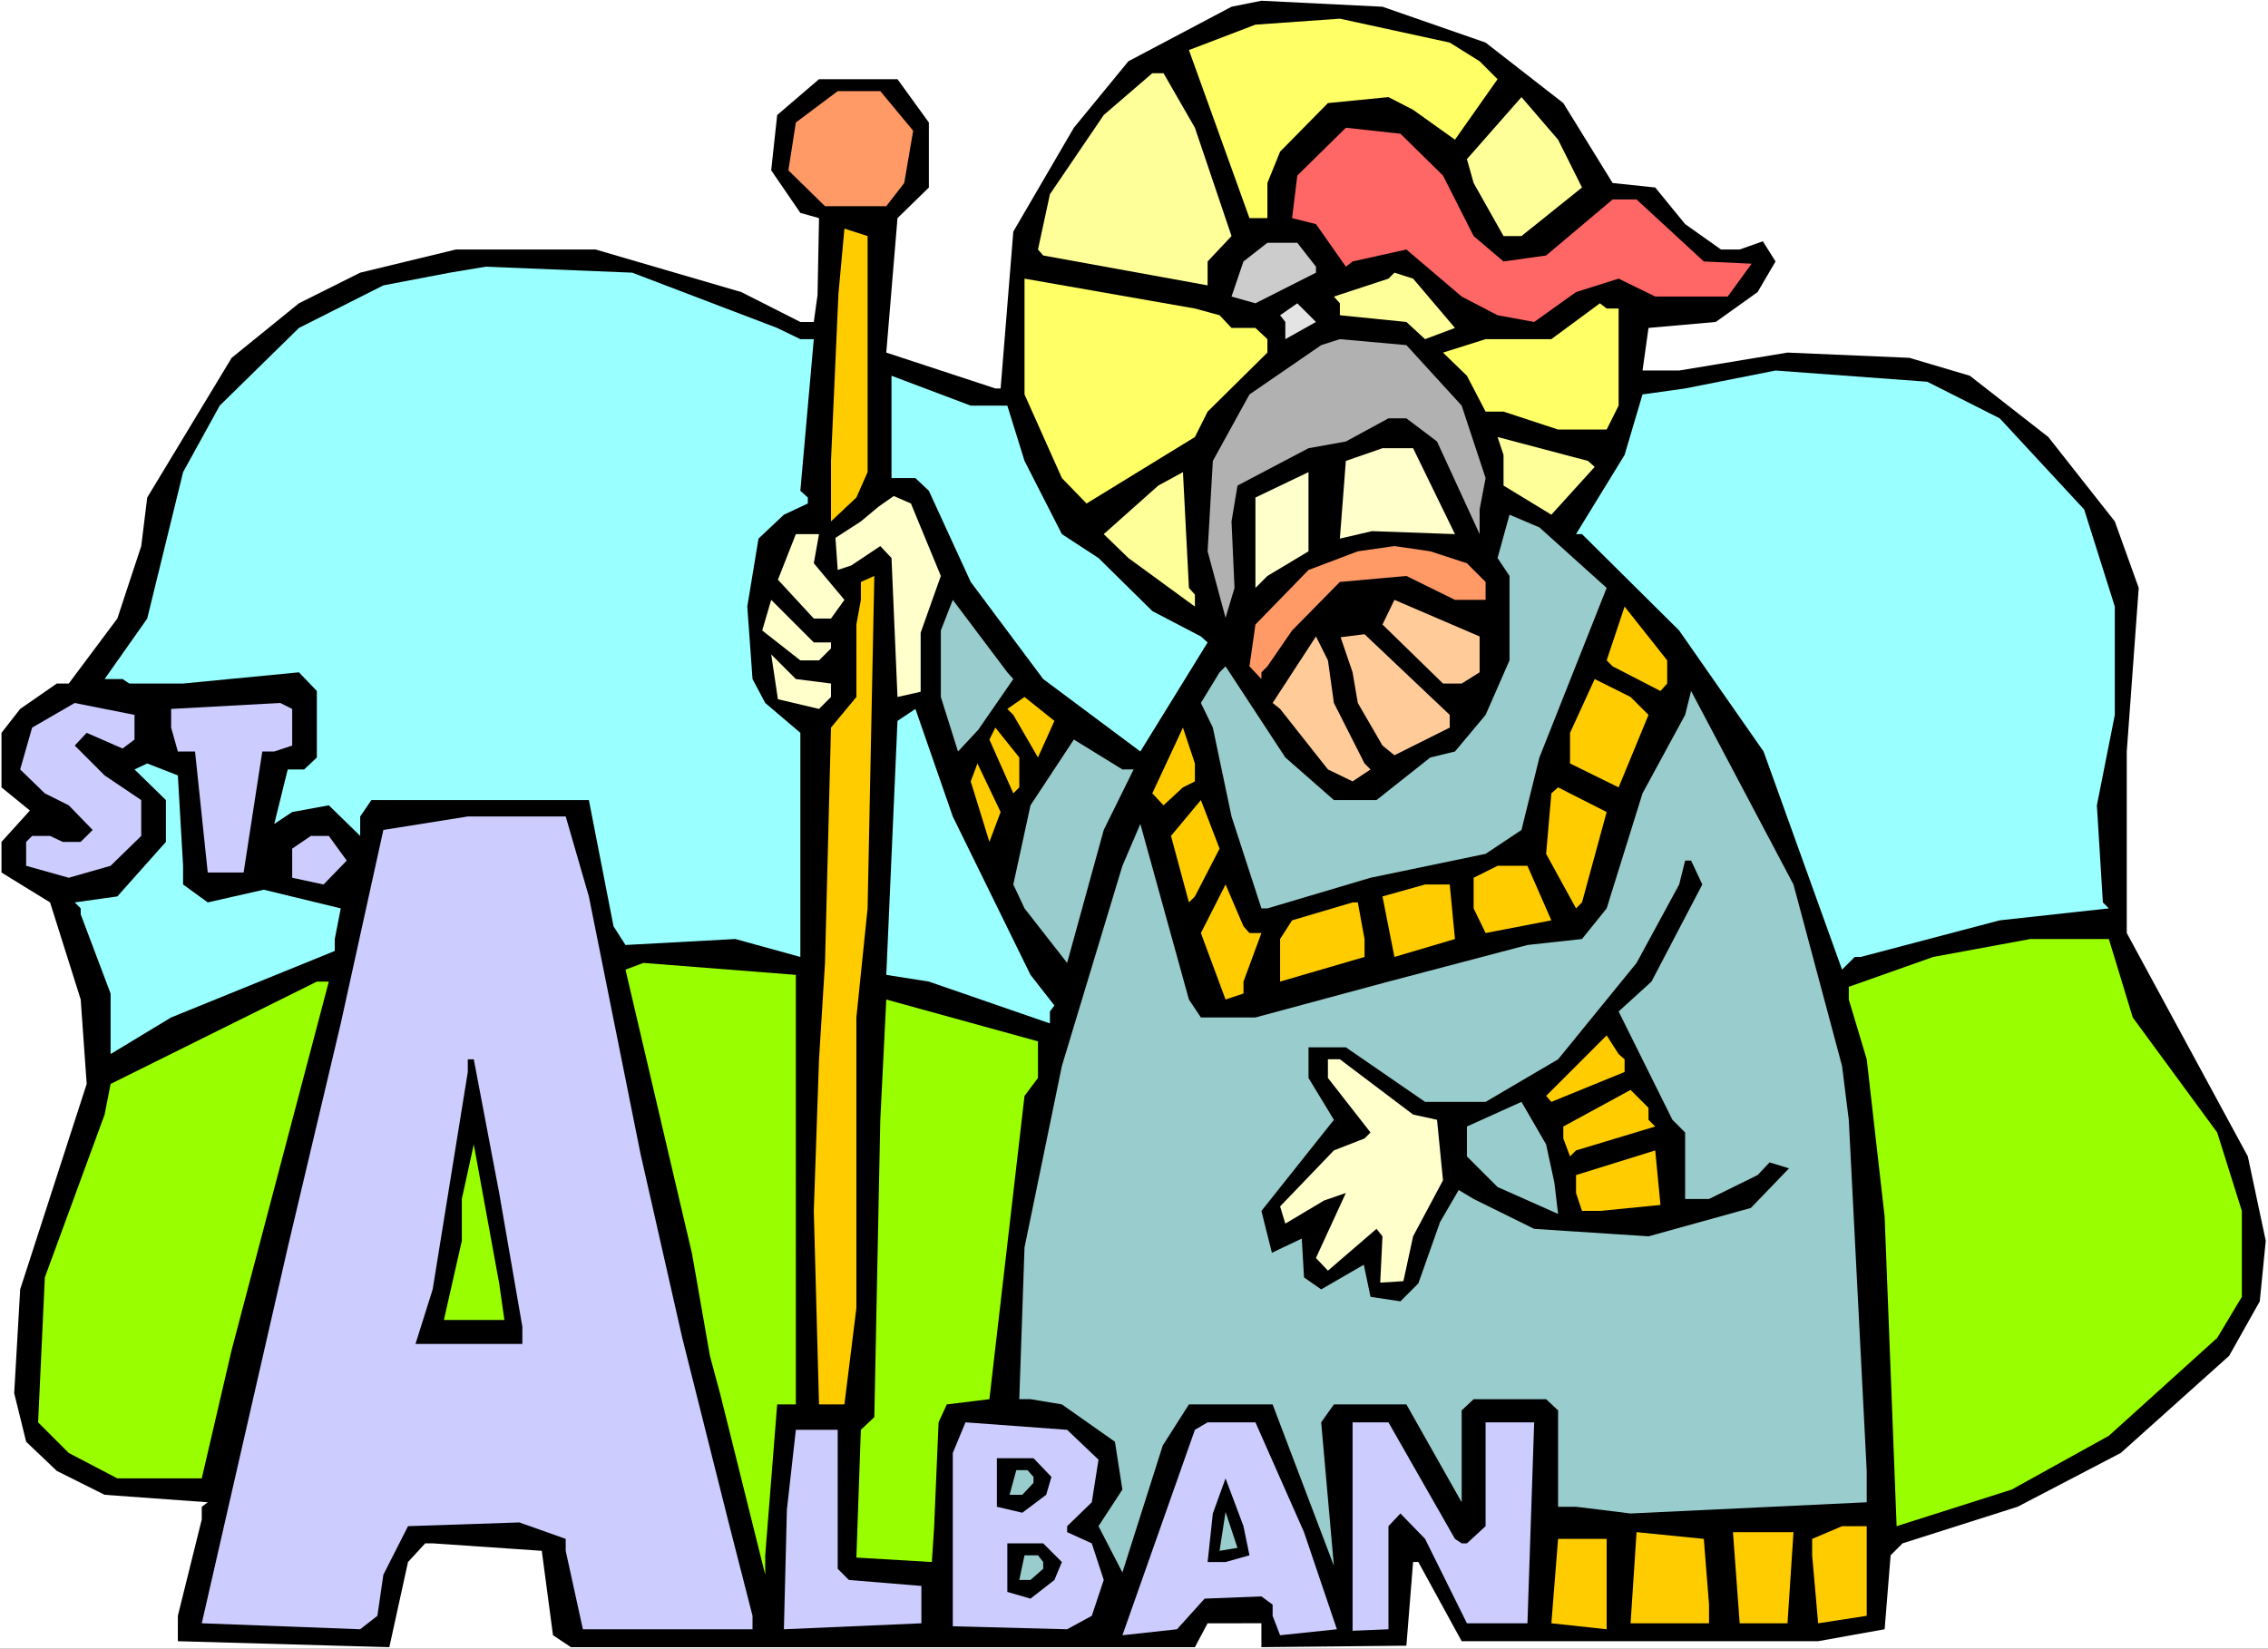 <?xml version="1.0" encoding="UTF-8" standalone="no"?>
<svg
   version="1.0"
   width="129.766mm"
   height="94.348mm"
   id="svg78"
   sodipodi:docname="Alban.wmf"
   xmlns:inkscape="http://www.inkscape.org/namespaces/inkscape"
   xmlns:sodipodi="http://sodipodi.sourceforge.net/DTD/sodipodi-0.dtd"
   xmlns="http://www.w3.org/2000/svg"
   xmlns:svg="http://www.w3.org/2000/svg">
  <rect width="100%" height="100%" fill="#333333" stroke="none"/>
  <sodipodi:namedview
     id="namedview78"
     pagecolor="#ffffff"
     bordercolor="#000000"
     borderopacity="0.25"
     inkscape:showpageshadow="2"
     inkscape:pageopacity="0.0"
     inkscape:pagecheckerboard="0"
     inkscape:deskcolor="#d1d1d1"
     inkscape:document-units="mm" />
  <defs
     id="defs1">
    <pattern
       id="WMFhbasepattern"
       patternUnits="userSpaceOnUse"
       width="6"
       height="6"
       x="0"
       y="0" />
  </defs>
  <path
     style="fill:#ffffff;fill-opacity:1;fill-rule:evenodd;stroke:none"
     d="M 0,356.591 H 490.455 V 0 H 0 Z"
     id="path1" />
  <path
     style="fill:#000000;fill-opacity:1;fill-rule:evenodd;stroke:none"
     d="m 321.26,9.21 16.806,13.087 10.666,17.288 9.211,0.969 6.464,7.917 7.757,5.493 h 4.04 l 5.01,-1.777 2.747,4.362 -3.878,6.624 -9.05,6.463 -14.544,1.293 -1.293,9.21 h 7.918 l 23.432,-3.878 26.341,1.131 13.09,3.878 16.968,13.249 14.382,18.258 5.171,14.38 -2.586,35.384 v 39.262 l 26.179,48.31 3.878,18.258 -1.293,13.087 -6.626,11.795 -23.432,21.004 -22.301,11.633 -24.886,7.917 -2.586,2.585 -1.293,15.996 -14.382,2.585 h -77.083 l -9.373,-17.127 h -1.131 l -1.454,18.096 -31.35,0.323 v -5.17 H 261.145 l -2.747,5.17 H 123.462 l -3.878,-2.585 -2.424,-18.258 -23.594,-1.616 h -1.616 l -3.717,4.039 -4.04,18.419 -45.733,-1.293 v -5.493 l 5.171,-20.843 V 325.892 L 44.925,324.923 22.624,323.307 12.282,318.137 5.656,311.835 3.07,301.333 4.363,278.874 18.746,234.442 17.453,216.184 10.827,195.18 0.323,188.717 v -6.624 L 6.464,175.306 0.323,170.298 V 158.503 L 4.363,153.332 12.282,147.839 h 2.586 l 10.504,-14.057 5.171,-15.673 1.293,-10.502 18.261,-30.214 14.544,-11.795 13.251,-6.624 20.685,-5.009 h 30.219 l 31.512,9.21 12.766,6.463 h 2.909 l 0.808,-5.817 0.323,-16.642 -4.04,-1.131 -6.302,-9.21 1.293,-11.956 9.05,-7.755 h 16.968 l 6.787,9.371 v 14.057 l -6.787,6.624 -2.424,29.083 23.594,7.755 h 1.131 L 219.129,50.088 232.219,27.629 244.016,13.249 266.317,1.454 272.78,0.162 298.96,1.454 Z"
     id="path2" />
  <path
     style="fill:#ffff66;fill-opacity:1;fill-rule:evenodd;stroke:none"
     d="m 319.968,13.249 3.878,3.878 -9.211,13.087 -9.05,-6.463 -5.333,-2.747 -13.09,1.293 -10.342,10.502 -2.747,6.786 v 7.594 h -3.878 L 257.105,10.825 271.488,5.332 289.748,4.039 313.504,9.21 Z"
     id="path3" />
  <path
     style="fill:#ffff99;fill-opacity:1;fill-rule:evenodd;stroke:none"
     d="m 258.398,27.629 7.918,23.428 -5.171,5.493 v 5.17 l -35.552,-6.463 -1.131,-1.293 2.586,-11.956 11.635,-17.127 10.504,-9.048 h 2.424 z"
     id="path4" />
  <path
     style="fill:#ff9966;fill-opacity:1;fill-rule:evenodd;stroke:none"
     d="m 197.475,28.275 -1.939,11.31 -3.878,5.009 H 178.406 l -7.918,-7.755 1.616,-10.341 9.05,-6.786 h 9.211 z"
     id="path5" />
  <path
     style="fill:#ffff99;fill-opacity:1;fill-rule:evenodd;stroke:none"
     d="m 342.107,40.555 -13.09,10.502 h -3.878 l -6.464,-11.472 -1.454,-5.17 11.797,-13.411 7.918,9.21 z"
     id="path6" />
  <path
     style="fill:#ff6666;fill-opacity:1;fill-rule:evenodd;stroke:none"
     d="m 312.049,37.97 6.626,13.087 6.464,5.493 9.211,-1.293 14.382,-12.118 h 5.171 l 14.544,13.411 10.342,0.485 -5.171,7.109 H 357.944 l -7.918,-3.878 -9.211,2.908 -9.05,6.463 -7.918,-1.454 -7.757,-4.039 -11.958,-10.179 -11.635,2.585 -1.454,1.131 -6.464,-9.21 -5.171,-1.293 1.131,-9.21 10.504,-10.341 11.797,1.293 z"
     id="path7" />
  <path
     style="fill:#ffcc00;fill-opacity:1;fill-rule:evenodd;stroke:none"
     d="m 185.193,107.607 -5.494,5.17 V 99.69 l 1.616,-36.192 1.293,-14.057 5.01,1.616 v 51.057 z"
     id="path8" />
  <path
     style="fill:#cccccc;fill-opacity:1;fill-rule:evenodd;stroke:none"
     d="m 284.577,57.681 v 1.293 l -13.09,6.624 -5.171,-1.454 2.586,-7.594 5.171,-4.039 h 6.464 z"
     id="path9" />
  <path
     style="fill:#99ffff;fill-opacity:1;fill-rule:evenodd;stroke:none"
     d="m 168.064,70.93 5.01,2.424 h 2.909 l -2.909,32.799 1.616,1.454 v 1.293 l -5.171,2.424 -5.494,5.17 -2.424,14.703 1.131,15.673 2.747,5.17 7.595,6.463 v 48.472 l -14.059,-3.878 -23.755,1.293 -2.586,-4.039 -5.333,-27.306 H 80.315 l -2.424,3.555 v 4.201 l -6.787,-6.624 -7.918,1.454 -3.878,2.585 2.909,-11.795 h 3.555 l 2.747,-2.585 V 149.455 L 64.64,145.415 39.592,147.839 H 27.957 l -1.454,-0.969 h -3.878 l 9.211,-13.087 7.757,-31.668 7.918,-14.38 17.13,-16.804 18.261,-9.21 14.382,-2.747 7.757,-1.293 31.674,1.293 z"
     id="path10" />
  <path
     style="fill:#ffff99;fill-opacity:1;fill-rule:evenodd;stroke:none"
     d="m 314.635,70.93 -6.464,2.424 -4.04,-3.716 -14.382,-1.454 v -2.585 l -1.293,-1.454 11.797,-3.878 1.293,-1.293 4.04,1.293 z"
     id="path11" />
  <path
     style="fill:#ffff66;fill-opacity:1;fill-rule:evenodd;stroke:none"
     d="m 263.731,68.184 2.586,2.747 h 5.171 l 2.586,2.424 v 2.908 l -12.928,12.764 -2.747,5.493 -23.432,14.38 -5.333,-5.493 -8.08,-18.096 V 60.267 l 36.845,6.463 z"
     id="path12" />
  <path
     style="fill:#e4e4e4;fill-opacity:1;fill-rule:evenodd;stroke:none"
     d="m 277.952,73.354 v -3.716 l -1.131,-1.454 3.717,-2.585 4.04,4.039 z"
     id="path13" />
  <path
     style="fill:#ffff66;fill-opacity:1;fill-rule:evenodd;stroke:none"
     d="m 350.025,66.73 v 21.004 l -2.586,5.17 h -10.504 l -11.797,-3.878 h -3.878 l -4.04,-7.755 -5.171,-5.009 9.211,-2.908 h 14.221 l 10.504,-7.755 1.454,1.131 z"
     id="path14" />
  <path
     style="fill:#b1b1b1;fill-opacity:1;fill-rule:evenodd;stroke:none"
     d="m 316.089,87.734 5.171,15.673 -1.293,6.786 v 5.332 L 310.756,95.489 304.131,90.481 h -3.878 l -9.211,5.009 -8.08,1.454 -15.352,8.079 -1.293,7.755 0.646,14.38 -1.939,6.463 -3.878,-14.38 1.131,-19.55 7.918,-14.38 15.514,-10.664 4.04,-1.293 14.382,1.293 z"
     id="path15" />
  <path
     style="fill:#99ffff;fill-opacity:1;fill-rule:evenodd;stroke:none"
     d="m 432.441,90.481 18.261,19.712 6.626,21.004 v 23.428 l -3.878,19.55 1.293,21.004 1.293,1.293 -23.594,2.585 -30.058,7.917 h -1.293 l -2.747,2.747 -16.968,-47.179 -18.261,-26.175 -21.008,-20.843 h -1.293 l 10.504,-17.127 3.878,-13.087 9.211,-1.293 19.554,-3.878 32.805,2.424 z"
     id="path16" />
  <path
     style="fill:#99ffff;fill-opacity:1;fill-rule:evenodd;stroke:none"
     d="m 217.837,87.734 3.717,11.956 8.08,15.834 7.918,5.17 11.635,11.472 10.504,5.493 1.454,1.293 -14.544,23.59 -21.008,-15.673 -15.675,-21.004 -9.05,-19.712 -2.909,-2.747 h -5.171 V 81.271 l 17.13,6.463 z"
     id="path17" />
  <path
     style="fill:#ffff99;fill-opacity:1;fill-rule:evenodd;stroke:none"
     d="m 344.854,100.983 -9.373,10.341 -10.342,-6.301 v -6.624 l -1.293,-3.878 19.554,5.17 z"
     id="path18" />
  <path
     style="fill:#ffffcc;fill-opacity:1;fill-rule:evenodd;stroke:none"
     d="m 314.635,115.524 -17.938,-0.646 -6.949,1.616 1.293,-16.804 7.918,-2.747 h 6.626 z"
     id="path19" />
  <path
     style="fill:#ffff99;fill-opacity:1;fill-rule:evenodd;stroke:none"
     d="m 258.398,128.612 v 2.585 l -14.382,-10.502 -5.333,-5.17 11.797,-10.502 5.333,-2.908 1.293,25.044 z"
     id="path20" />
  <path
     style="fill:#ffffcc;fill-opacity:1;fill-rule:evenodd;stroke:none"
     d="m 274.073,124.573 -2.586,2.585 v -19.55 l 11.474,-5.493 v 17.127 z"
     id="path21" />
  <path
     style="fill:#ffffcc;fill-opacity:1;fill-rule:evenodd;stroke:none"
     d="m 203.454,124.573 -4.363,12.28 v 12.764 l -5.01,1.131 -1.293,-30.053 -2.424,-2.585 -6.302,4.201 -2.909,0.969 -0.485,-6.948 5.494,-3.555 3.878,-3.231 3.232,-2.262 3.717,1.616 z"
     id="path22" />
  <path
     style="fill:#99cccc;fill-opacity:1;fill-rule:evenodd;stroke:none"
     d="m 347.44,127.158 -14.544,36.677 -3.878,15.673 -7.757,5.17 -24.886,5.17 -22.301,6.624 h -1.293 l -6.464,-19.873 -4.04,-19.227 -2.586,-5.332 4.04,-6.624 1.293,-1.293 12.928,19.712 10.504,9.21 h 9.211 l 11.635,-9.21 5.333,-1.293 6.626,-7.917 5.171,-11.795 v -18.258 l -2.586,-3.878 2.586,-9.371 6.464,2.747 z"
     id="path23" />
  <path
     style="fill:#ffffcc;fill-opacity:1;fill-rule:evenodd;stroke:none"
     d="m 175.982,121.826 6.626,7.917 -2.909,4.039 h -3.717 l -7.757,-8.402 3.878,-9.856 h 5.01 z"
     id="path24" />
  <path
     style="fill:#ff9966;fill-opacity:1;fill-rule:evenodd;stroke:none"
     d="m 317.22,121.826 4.04,4.039 v 3.878 h -6.626 l -10.504,-5.17 -14.382,1.293 -10.342,10.502 -5.333,7.755 -1.293,1.293 v 1.454 l -2.586,-2.747 1.293,-9.048 11.474,-11.795 10.666,-4.039 7.918,-1.131 7.757,1.131 z"
     id="path25" />
  <path
     style="fill:#ffcc00;fill-opacity:1;fill-rule:evenodd;stroke:none"
     d="m 185.193,220.062 v 62.852 l -2.586,20.843 h -5.494 l -1.131,-41.847 1.131,-32.799 1.293,-20.843 1.293,-50.895 5.494,-6.624 v -15.673 l 0.97,-5.332 v -3.878 l 2.909,-1.293 -1.454,71.9 z"
     id="path26" />
  <path
     style="fill:#ffffcc;fill-opacity:1;fill-rule:evenodd;stroke:none"
     d="m 179.699,138.953 v 1.293 l -2.586,2.585 h -4.04 l -8.242,-6.463 1.939,-6.624 9.211,9.21 z"
     id="path27" />
  <path
     style="fill:#99cccc;fill-opacity:1;fill-rule:evenodd;stroke:none"
     d="m 219.129,146.87 -7.595,10.987 -4.363,4.686 -3.717,-11.795 v -14.38 l 2.586,-6.624 11.797,15.673 z"
     id="path28" />
  <path
     style="fill:#ffcc99;fill-opacity:1;fill-rule:evenodd;stroke:none"
     d="m 319.968,145.415 -3.878,2.424 h -4.04 l -13.09,-12.764 2.586,-5.332 18.422,7.917 z"
     id="path29" />
  <path
     style="fill:#ffcc00;fill-opacity:1;fill-rule:evenodd;stroke:none"
     d="m 360.529,147.839 -1.454,1.616 -10.342,-5.332 -1.293,-1.293 3.878,-11.633 9.211,11.633 z"
     id="path30" />
  <path
     style="fill:#ffcc99;fill-opacity:1;fill-rule:evenodd;stroke:none"
     d="m 288.456,152.04 6.626,13.087 1.293,1.293 -3.878,2.585 -5.333,-2.585 -10.342,-13.087 -1.616,-1.293 9.373,-14.38 2.586,5.17 z"
     id="path31" />
  <path
     style="fill:#ffcc99;fill-opacity:1;fill-rule:evenodd;stroke:none"
     d="m 313.504,154.625 v 2.747 l -11.958,5.978 -2.586,-2.1 -5.333,-9.21 -1.131,-6.624 -2.586,-7.594 5.171,-0.646 z"
     id="path32" />
  <path
     style="fill:#ffffcc;fill-opacity:1;fill-rule:evenodd;stroke:none"
     d="m 179.699,147.839 v 2.908 l -2.586,2.585 -8.888,-2.1 -1.454,-9.694 5.333,5.332 z"
     id="path33" />
  <path
     style="fill:#ffcc00;fill-opacity:1;fill-rule:evenodd;stroke:none"
     d="m 356.489,154.625 -6.464,15.673 -10.504,-5.17 v -6.624 l 5.333,-11.633 7.757,3.878 z"
     id="path34" />
  <path
     style="fill:#99cccc;fill-opacity:1;fill-rule:evenodd;stroke:none"
     d="m 398.344,230.564 1.454,11.633 3.878,75.939 v 6.786 l -51.066,2.424 -11.797,-1.454 h -3.878 v -20.843 l -2.586,-2.424 h -15.675 l -2.586,2.424 v 19.873 l -11.958,-21.166 h -15.675 l -2.747,3.878 2.747,31.022 -13.251,-34.9 h -18.099 l -5.656,8.886 -8.726,27.467 -5.171,-10.018 5.171,-7.917 -1.616,-10.341 -11.474,-8.079 -6.787,-1.131 h -2.424 l 1.131,-32.799 8.08,-39.262 13.09,-43.301 3.878,-9.048 10.504,37.97 2.586,3.878 h 11.797 l 28.765,-7.755 30.058,-7.917 11.797,-1.293 5.333,-6.624 7.757,-24.882 9.211,-16.965 1.293,-5.17 22.139,41.847 z"
     id="path35" />
  <path
     style="fill:#ffcc00;fill-opacity:1;fill-rule:evenodd;stroke:none"
     d="m 224.462,163.835 -5.333,-9.21 -1.293,-1.293 3.717,-2.585 6.464,5.17 z"
     id="path36" />
  <path
     style="fill:#ccccff;fill-opacity:1;fill-rule:evenodd;stroke:none"
     d="m 29.088,159.957 -2.586,1.939 -7.757,-3.393 -2.586,2.747 6.464,6.463 7.918,5.332 v 7.755 l -6.626,6.463 -9.05,2.585 -9.211,-2.585 v -5.17 l 1.293,-1.293 h 3.878 l 2.747,1.293 h 3.878 l 2.586,-2.585 -5.171,-5.332 -5.171,-2.585 -5.333,-5.17 2.586,-9.048 9.211,-5.332 12.928,2.585 z"
     id="path37" />
  <path
     style="fill:#ccccff;fill-opacity:1;fill-rule:evenodd;stroke:none"
     d="m 63.186,161.25 -3.878,1.293 h -2.586 l -4.04,26.175 h -7.757 l -2.747,-26.175 h -3.717 l -1.454,-5.17 v -4.039 l 23.594,-1.293 2.586,1.293 z"
     id="path38" />
  <path
     style="fill:#99ffff;fill-opacity:1;fill-rule:evenodd;stroke:none"
     d="m 222.846,210.852 5.171,6.624 -0.97,1.293 v 2.585 l -26.179,-9.048 -9.211,-1.454 2.424,-54.935 3.878,-2.585 8.08,23.266 z"
     id="path39" />
  <path
     style="fill:#ffcc00;fill-opacity:1;fill-rule:evenodd;stroke:none"
     d="m 220.422,170.298 -1.293,1.293 -5.171,-11.633 1.293,-2.585 5.171,6.463 z"
     id="path40" />
  <path
     style="fill:#ffcc00;fill-opacity:1;fill-rule:evenodd;stroke:none"
     d="m 258.398,169.005 -2.586,1.293 -4.202,3.878 -2.424,-2.585 6.626,-14.218 2.586,7.755 z"
     id="path41" />
  <path
     style="fill:#99cccc;fill-opacity:1;fill-rule:evenodd;stroke:none"
     d="m 245.147,166.42 -6.464,13.087 -7.918,28.76 -9.211,-11.795 -2.424,-5.17 3.717,-17.127 9.373,-14.218 10.504,6.463 z"
     id="path42" />
  <path
     style="fill:#99ffff;fill-opacity:1;fill-rule:evenodd;stroke:none"
     d="m 39.592,187.263 v 4.039 l 5.333,3.878 12.12,-2.747 16.645,4.039 -1.293,6.624 v 2.585 l -35.39,14.38 -13.09,7.917 V 214.892 L 17.453,197.765 v -1.293 l -1.293,-1.293 9.211,-1.293 10.504,-11.795 v -9.048 l -6.787,-6.624 2.747,-1.293 6.626,2.585 z"
     id="path43" />
  <path
     style="fill:#ffcc00;fill-opacity:1;fill-rule:evenodd;stroke:none"
     d="m 213.958,182.092 -4.04,-13.087 1.454,-3.878 5.01,10.502 z"
     id="path44" />
  <path
     style="fill:#ffcc00;fill-opacity:1;fill-rule:evenodd;stroke:none"
     d="m 342.107,195.18 -1.293,1.293 -6.464,-11.795 1.131,-13.087 1.454,-1.293 10.504,5.332 z"
     id="path45" />
  <path
     style="fill:#ffcc00;fill-opacity:1;fill-rule:evenodd;stroke:none"
     d="m 258.398,193.887 -1.293,1.293 -3.878,-14.38 6.464,-7.755 4.04,10.502 z"
     id="path46" />
  <path
     style="fill:#ccccff;fill-opacity:1;fill-rule:evenodd;stroke:none"
     d="m 127.341,193.887 11.15,55.581 9.05,39.908 9.858,39.262 5.333,20.843 v 2.908 h -36.683 l -3.717,-16.965 v -2.585 l -10.019,-3.555 -24.078,0.808 -5.333,10.502 -1.293,8.886 -3.717,2.908 -34.259,-1.293 18.584,-81.271 11.474,-48.472 9.211,-41.847 18.261,-2.908 h 21.17 z"
     id="path47" />
  <path
     style="fill:#ccccff;fill-opacity:1;fill-rule:evenodd;stroke:none"
     d="m 74.982,186.132 -5.01,5.17 -6.787,-1.454 v -6.301 l 4.04,-2.747 h 3.878 z"
     id="path48" />
  <path
     style="fill:#000000;fill-opacity:1;fill-rule:evenodd;stroke:none"
     d="m 368.124,191.302 -10.989,21.004 -7.11,6.463 11.635,23.428 2.747,2.747 v 14.38 h 5.171 l 10.504,-5.17 2.586,-2.747 4.202,1.293 -8.242,8.563 -22.139,6.14 -24.725,-1.616 -13.09,-6.463 -3.232,-1.939 -4.04,6.948 -4.686,13.249 -3.878,3.878 -6.464,-0.969 -1.454,-6.948 -9.211,5.332 -3.717,-2.585 -0.485,-8.402 -6.464,3.07 -2.262,-9.048 15.675,-19.712 -5.494,-9.048 v -6.624 h 8.08 l 17.13,11.795 h 13.09 l 15.675,-9.21 16.968,-20.843 9.211,-16.965 1.293,-5.17 h 1.293 z"
     id="path49" />
  <path
     style="fill:#ffcc00;fill-opacity:1;fill-rule:evenodd;stroke:none"
     d="m 335.481,199.058 -14.221,2.747 -2.586,-5.332 v -6.624 l 5.171,-2.585 h 6.464 z"
     id="path50" />
  <path
     style="fill:#ffcc00;fill-opacity:1;fill-rule:evenodd;stroke:none"
     d="m 270.195,201.804 h 2.586 l -3.878,10.502 v 2.585 l -3.878,1.293 -5.333,-14.38 5.333,-10.502 3.878,9.048 z"
     id="path51" />
  <path
     style="fill:#ffcc00;fill-opacity:1;fill-rule:evenodd;stroke:none"
     d="m 314.635,203.097 -13.09,3.878 -2.586,-13.087 9.211,-2.585 h 5.333 z"
     id="path52" />
  <path
     style="fill:#ffcc00;fill-opacity:1;fill-rule:evenodd;stroke:none"
     d="m 295.081,203.097 v 3.878 l -18.261,5.332 v -9.21 l 2.586,-4.039 13.09,-3.878 h 1.131 z"
     id="path53" />
  <path
     style="fill:#99ff00;fill-opacity:1;fill-rule:evenodd;stroke:none"
     d="m 461.206,220.062 18.261,24.882 5.333,16.965 v 18.581 l -5.333,8.886 -23.432,21.166 -21.008,11.633 -24.886,7.917 -2.586,-66.891 -3.878,-34.092 -3.878,-12.926 v -2.747 l 18.261,-6.463 21.008,-3.878 h 16.968 z"
     id="path54" />
  <path
     style="fill:#99ff00;fill-opacity:1;fill-rule:evenodd;stroke:none"
     d="m 172.104,242.197 v 61.559 h -4.04 l -2.586,32.638 v 4.201 l -9.696,-38.939 -2.262,-8.402 -3.878,-22.135 -3.717,-15.834 -10.666,-45.563 3.878,-1.454 32.966,2.585 z"
     id="path55" />
  <path
     style="fill:#99ff00;fill-opacity:1;fill-rule:evenodd;stroke:none"
     d="m 50.096,291.962 -6.464,27.791 h -18.261 l -10.504,-5.493 -6.626,-6.624 1.454,-31.345 12.928,-35.223 1.293,-6.624 44.602,-22.135 h 2.586 z"
     id="path56" />
  <path
     style="fill:#99ff00;fill-opacity:1;fill-rule:evenodd;stroke:none"
     d="m 224.462,233.149 -2.909,3.878 -7.595,65.599 -9.211,1.131 -1.778,3.878 -0.97,22.782 -0.485,7.432 -16.322,-0.969 0.97,-27.629 2.909,-2.747 1.293,-64.306 1.293,-26.013 32.805,9.048 z"
     id="path57" />
  <path
     style="fill:#ffcc00;fill-opacity:1;fill-rule:evenodd;stroke:none"
     d="m 351.318,229.11 v 2.747 l -15.837,6.463 -1.131,-1.293 13.09,-13.087 2.586,4.039 z"
     id="path58" />
  <path
     style="fill:#000000;fill-opacity:1;fill-rule:evenodd;stroke:none"
     d="m 107.949,258.032 5.01,28.922 v 3.716 H 89.849 l 3.717,-11.795 7.595,-47.018 v -2.747 h 1.293 z"
     id="path59" />
  <path
     style="fill:#ffffcc;fill-opacity:1;fill-rule:evenodd;stroke:none"
     d="m 305.585,241.066 5.171,1.131 1.293,13.087 -6.464,12.118 -2.101,9.694 -5.01,0.323 0.485,-10.018 -1.293,-1.616 -10.504,9.048 -2.586,-2.747 6.464,-14.057 -4.686,1.616 -8.403,5.009 -1.131,-3.716 11.635,-12.118 6.626,-2.585 1.293,-1.293 -9.211,-11.795 v -4.039 h 2.586 z"
     id="path60" />
  <path
     style="fill:#ffcc00;fill-opacity:1;fill-rule:evenodd;stroke:none"
     d="m 356.489,242.197 1.454,1.454 -17.13,5.17 -1.293,1.293 -1.454,-3.878 v -2.585 l 14.544,-7.917 3.878,3.878 z"
     id="path61" />
  <path
     style="fill:#99cccc;fill-opacity:1;fill-rule:evenodd;stroke:none"
     d="m 336.128,255.77 0.808,6.786 -13.09,-5.817 -6.626,-6.624 v -6.463 l 11.797,-5.332 5.333,9.21 z"
     id="path62" />
  <path
     style="fill:#99ff00;fill-opacity:1;fill-rule:evenodd;stroke:none"
     d="M 109.08,285.499 H 95.99 l 3.878,-17.127 v -9.048 l 2.586,-11.795 5.494,30.053 z"
     id="path63" />
  <path
     style="fill:#ffcc00;fill-opacity:1;fill-rule:evenodd;stroke:none"
     d="m 345.985,261.909 h -3.878 l -1.293,-3.878 v -3.878 l 17.13,-5.332 1.131,11.795 z"
     id="path64" />
  <path
     style="fill:#ccccff;fill-opacity:1;fill-rule:evenodd;stroke:none"
     d="m 237.552,315.713 -1.454,9.21 -5.333,5.17 v 1.293 l 5.333,2.424 2.586,7.917 -2.586,7.755 -5.333,2.908 -24.725,-0.646 v -37.485 l 2.747,-6.624 21.978,1.616 z"
     id="path65" />
  <path
     style="fill:#ccccff;fill-opacity:1;fill-rule:evenodd;stroke:none"
     d="m 281.992,331.386 7.11,21.004 -12.282,1.293 -1.616,-4.201 v -2.424 l -2.424,-1.777 -12.282,0.485 -5.979,6.624 -11.797,1.293 15.675,-44.432 2.747,-1.616 h 10.342 z"
     id="path66" />
  <path
     style="fill:#ccccff;fill-opacity:1;fill-rule:evenodd;stroke:none"
     d="m 314.635,332.84 1.454,0.969 h 1.131 l 4.04,-3.716 v -22.459 h 10.504 l -1.454,43.463 h -13.09 l -9.05,-18.258 -5.333,-5.493 -2.586,2.747 v 22.297 l -7.757,0.323 v -45.079 h 7.757 z"
     id="path67" />
  <path
     style="fill:#ccccff;fill-opacity:1;fill-rule:evenodd;stroke:none"
     d="m 181.153,339.303 2.424,2.424 15.675,1.293 v 8.079 l -29.734,1.293 0.646,-25.852 1.939,-17.288 h 9.05 z"
     id="path68" />
  <path
     style="fill:#000000;fill-opacity:1;fill-rule:evenodd;stroke:none"
     d="m 270.195,336.394 -5.171,1.454 h -3.878 l 1.131,-10.502 2.747,-7.594 3.878,10.341 z"
     id="path69" />
  <path
     style="fill:#99cccc;fill-opacity:1;fill-rule:evenodd;stroke:none"
     d="m 267.609,334.779 -3.878,0.646 1.293,-8.402 z"
     id="path70" />
  <path
     style="fill:#ffcc00;fill-opacity:1;fill-rule:evenodd;stroke:none"
     d="m 403.676,349.482 -10.504,1.616 -1.293,-14.703 v -3.555 l 6.464,-2.747 h 5.333 z"
     id="path71" />
  <path
     style="fill:#ffcc00;fill-opacity:1;fill-rule:evenodd;stroke:none"
     d="m 369.579,347.058 v 4.039 H 352.611 l 1.293,-19.712 14.544,1.454 z"
     id="path72" />
  <path
     style="fill:#ffcc00;fill-opacity:1;fill-rule:evenodd;stroke:none"
     d="m 386.547,351.097 h -10.342 l -1.454,-19.712 h 13.09 z"
     id="path73" />
  <path
     style="fill:#ffcc00;fill-opacity:1;fill-rule:evenodd;stroke:none"
     d="m 347.44,352.39 -11.958,-1.293 1.454,-18.258 h 10.504 z"
     id="path74" />
  <path
     style="fill:#000000;fill-opacity:1;fill-rule:evenodd;stroke:none"
     d="m 229.633,337.848 -1.616,3.878 -5.171,4.039 -5.01,-1.454 v -10.502 h 7.757 z"
     id="path75" />
  <path
     style="fill:#000000;fill-opacity:1;fill-rule:evenodd;stroke:none"
     d="m 227.371,319.429 -1.131,3.878 -5.171,3.878 -5.494,-1.293 v -10.502 h 7.918 z"
     id="path76" />
  <path
     style="fill:#99cccc;fill-opacity:1;fill-rule:evenodd;stroke:none"
     d="m 225.593,337.848 v 1.454 l -2.747,2.424 h -2.424 l 1.131,-5.332 h 2.909 z"
     id="path77" />
  <path
     style="fill:#99cccc;fill-opacity:1;fill-rule:evenodd;stroke:none"
     d="m 223.493,319.429 v 1.293 l -2.424,2.585 h -2.747 l 1.454,-5.332 h 2.424 z"
     id="path78" />
</svg>
